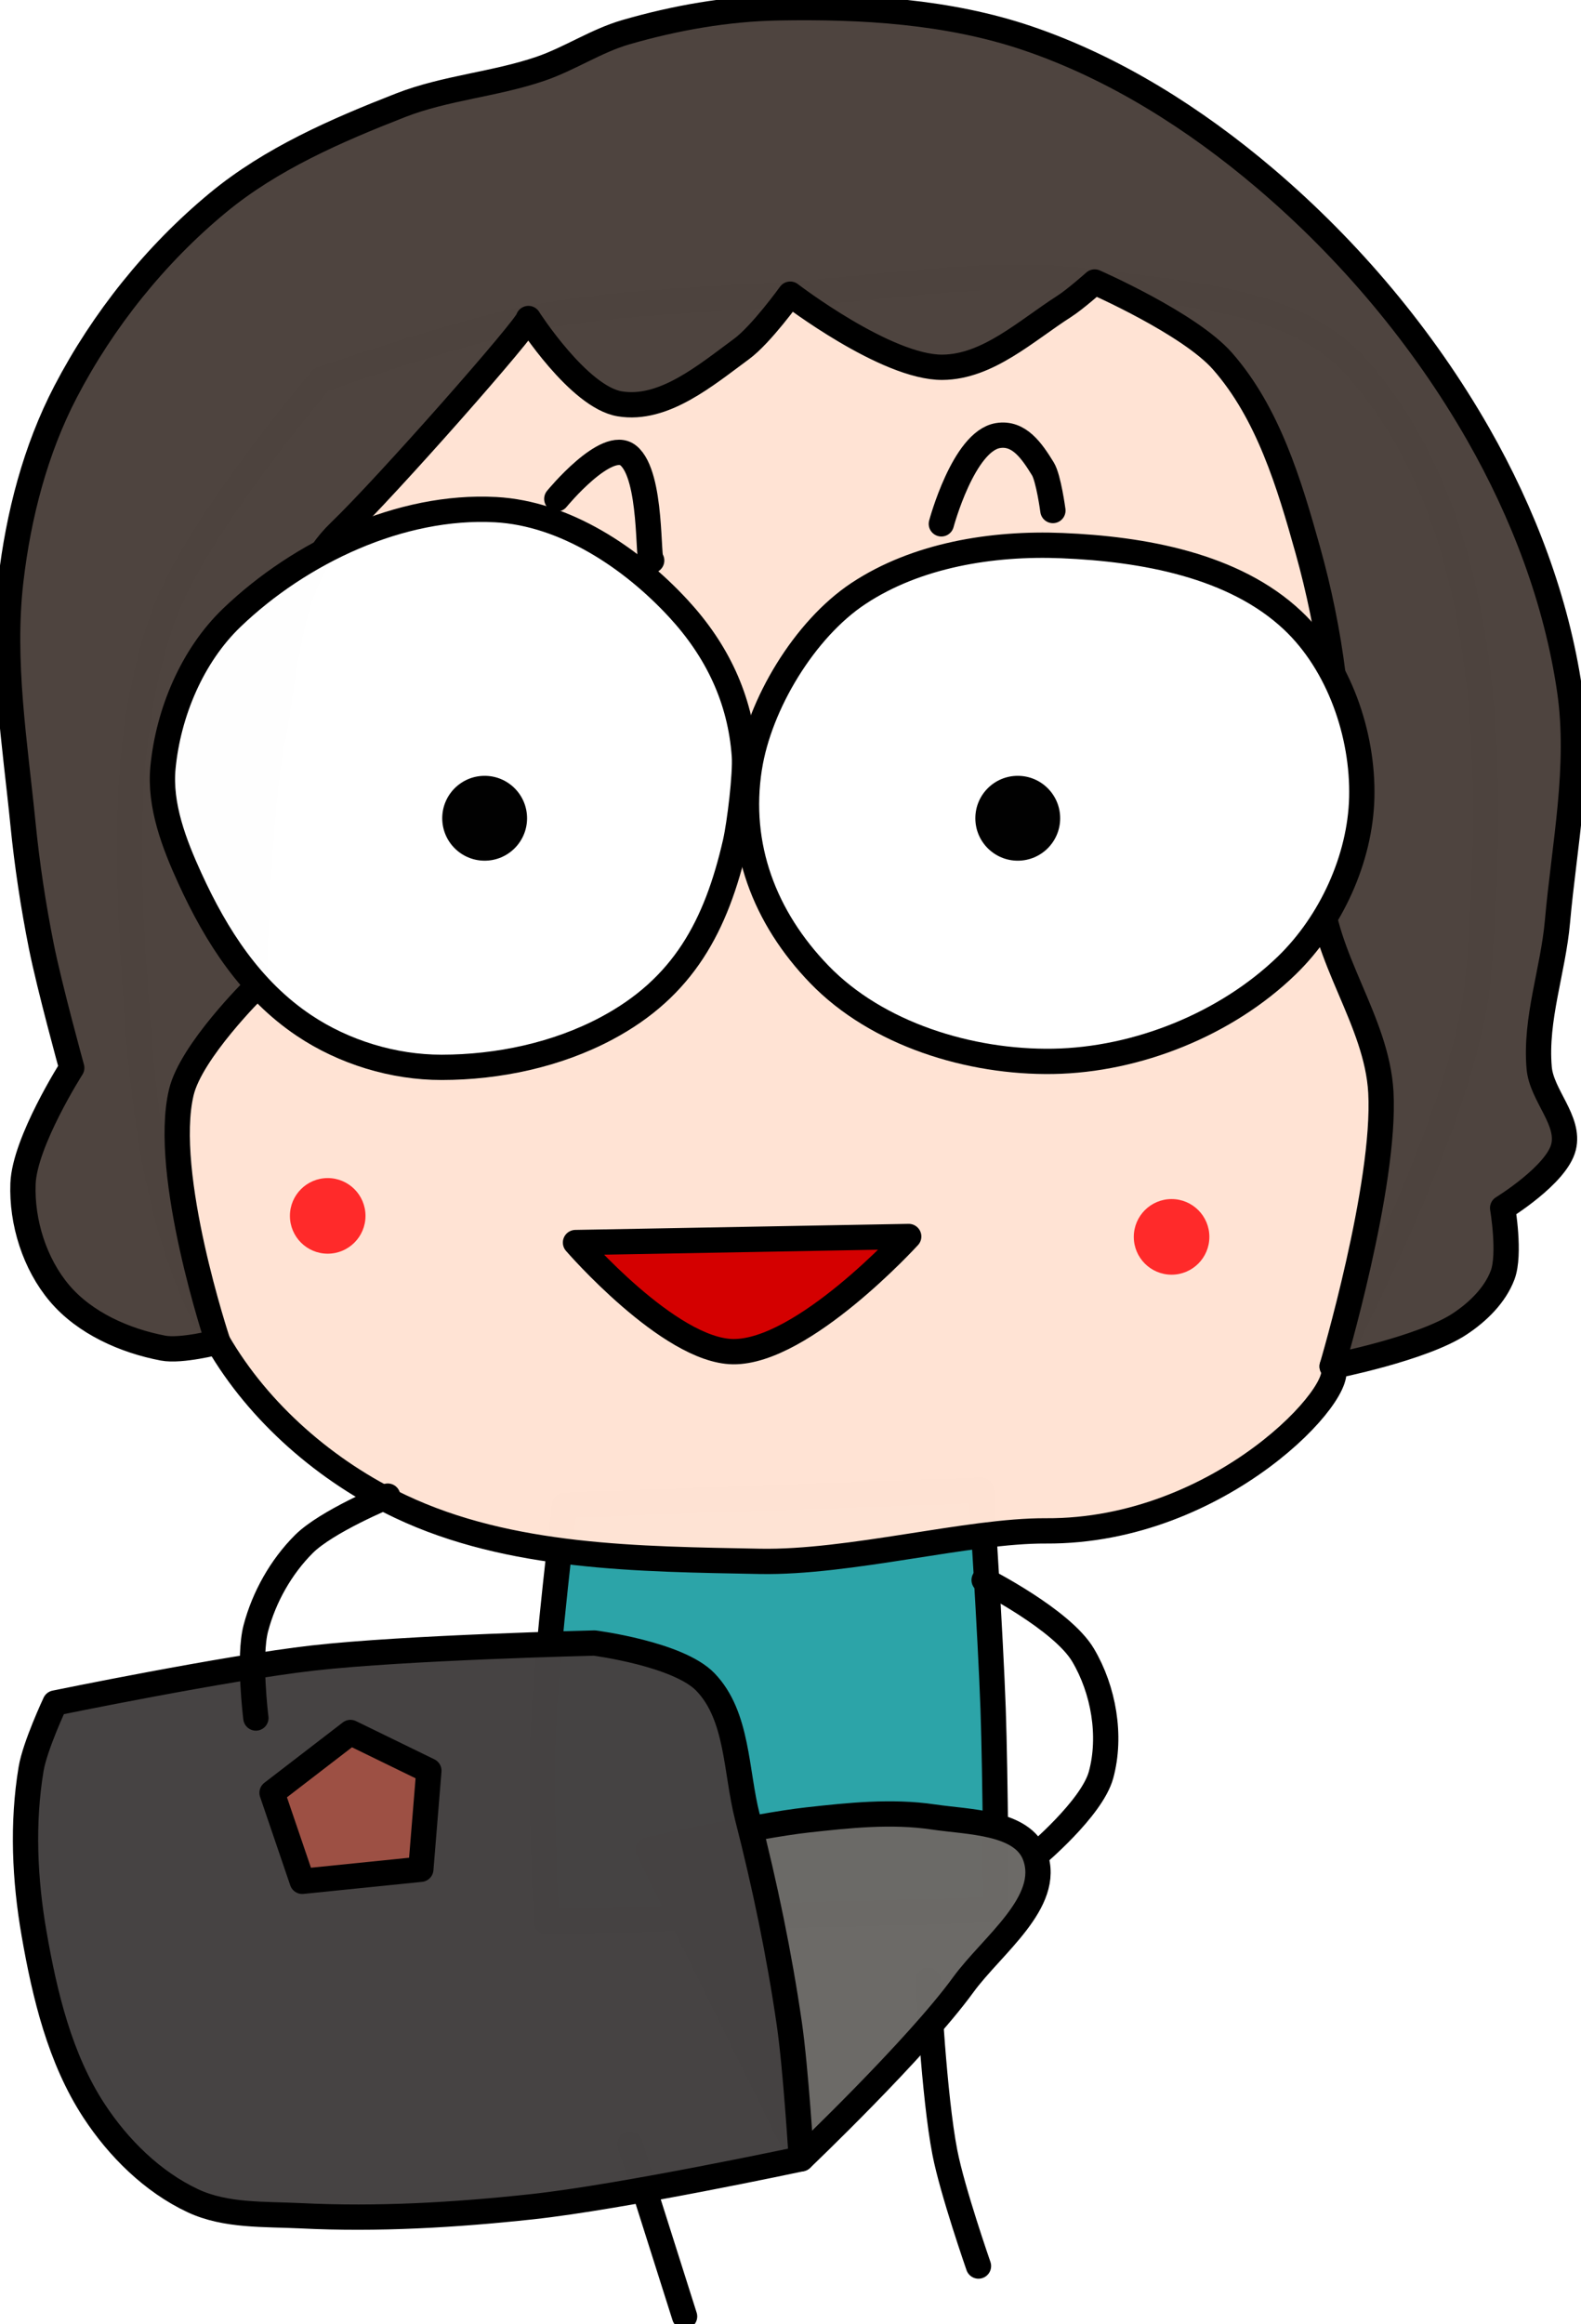 <?xml version="1.0" encoding="UTF-8" standalone="no"?>
<svg
   xmlns:dc="http://purl.org/dc/elements/1.1/"
   xmlns:cc="http://creativecommons.org/ns#"
   xmlns:rdf="http://www.w3.org/1999/02/22-rdf-syntax-ns#"
   xmlns:svg="http://www.w3.org/2000/svg"
   xmlns="http://www.w3.org/2000/svg"
   xmlns:sodipodi="http://sodipodi.sourceforge.net/DTD/sodipodi-0.dtd"
   xmlns:inkscape="http://www.inkscape.org/namespaces/inkscape"
   inkscape:export-ydpi="96.411102"
   inkscape:export-xdpi="96.411102"
   inkscape:export-filename="/Users/yenlung/Dropbox/My Works/小png/小png_svg5版/tj_svg5.png"
   sodipodi:docname="tj2.svg"
   inkscape:version="1.0rc1 (09960d6, 2020-04-09)"
   id="svg8"
   version="1.1"
   viewBox="0 0 82.715 121.526"
   height="121.526mm"
   width="82.715mm">
  <defs
     id="defs2">
    <filter
       height="3.4"
       y="-1.2"
       width="3.4"
       x="-1.2"
       id="filter3173"
       style="color-interpolation-filters:sRGB"
       inkscape:collect="always">
      <feGaussianBlur
         id="feGaussianBlur3175"
         stdDeviation="1.538"
         inkscape:collect="always" />
    </filter>
  </defs>
  <sodipodi:namedview
     fit-margin-bottom="0"
     fit-margin-right="0"
     fit-margin-left="0"
     fit-margin-top="0"
     showguides="false"
     inkscape:snap-global="false"
     inkscape:window-maximized="0"
     inkscape:window-y="479"
     inkscape:window-x="21"
     inkscape:window-height="722"
     inkscape:window-width="1252"
     showgrid="false"
     inkscape:document-rotation="0"
     inkscape:current-layer="layer2"
     inkscape:document-units="mm"
     inkscape:cy="236.21179"
     inkscape:cx="64.971473"
     inkscape:zoom="0.83478049"
     inkscape:pageshadow="2"
     inkscape:pageopacity="0.0"
     borderopacity="1.0"
     bordercolor="#666666"
     pagecolor="#ffffff"
     id="base" />
  <g
     transform="translate(-21.734,-16.155)"
     inkscape:label="main"
     id="layer2"
     inkscape:groupmode="layer">
    <path
       sodipodi:nodetypes="cssccacc"
       inkscape:connector-curvature="0"
       id="path3068"
       d="m 51.271,94.86 c 0,0 -0.914,7.513 -1.098,11.289 -0.114,2.349 -0.053,4.704 0,7.056 0.026,1.151 0.157,3.449 0.157,3.449 l 23.519,-0.627 c 0,0 -0.035,-7.005 -0.157,-10.505 -0.133,-3.819 -0.627,-11.446 -0.627,-11.446 z"
       style="fill:#2ca4a8;fill-opacity:0.996;stroke:#000000;stroke-width:1.323;stroke-linecap:round;stroke-linejoin:round;stroke-miterlimit:4;stroke-dasharray:none;stroke-opacity:1" />
    <path
       sodipodi:nodetypes="scsssssscssssss"
       inkscape:connector-curvature="0"
       id="path3040"
       d="m 49.378,32.812 c -3.696,0.709 -10.831,3.186 -10.831,3.186 0,0 -6.622,7.732 -8.283,12.424 -1.921,5.429 -1.938,11.454 -1.593,17.203 0.423,7.048 0.921,14.597 4.46,20.707 2.148,3.709 5.683,6.768 9.557,8.601 5.728,2.711 12.459,2.746 18.795,2.867 4.702,0.09 10.924,-1.617 14.973,-1.593 9.164,0.054 15.948,-7.462 14.973,-8.601 v 0 c 0,0 7.061,-13.154 7.646,-20.388 0.873,-10.794 0.824,-23.763 -6.371,-31.857 -3.191,-3.589 -8.942,-3.802 -13.698,-4.46 -5.264,-0.728 -10.626,0.285 -15.928,0.637 -4.576,0.304 -9.195,0.411 -13.698,1.274 z"
       style="fill:#ffe3d4;fill-opacity:0.996;stroke:#000000;stroke-width:1.323;stroke-linecap:round;stroke-linejoin:round;stroke-miterlimit:4;stroke-dasharray:none;stroke-opacity:1" />
    <path
       sodipodi:nodetypes="csscsscssssscsscsssssssssssssssscssscscssc"
       inkscape:connector-curvature="0"
       id="path3038"
       d="m 49.378,32.812 c 0,0 2.629,4.104 4.779,4.46 2.298,0.38 4.494,-1.488 6.371,-2.867 1.031,-0.757 2.549,-2.867 2.549,-2.867 0,0 5.02,3.847 7.964,3.823 2.374,-0.019 4.371,-1.906 6.371,-3.186 0.573,-0.366 1.593,-1.274 1.593,-1.274 0,0 4.96,2.17 6.69,4.141 2.383,2.715 3.487,6.397 4.46,9.876 1.182,4.224 1.79,8.68 1.593,13.061 -0.068,1.519 -1.013,2.941 -0.956,4.46 0.141,3.761 2.979,7.074 3.186,10.831 0.267,4.846 -2.549,14.336 -2.549,14.336 0,0 4.733,-0.928 6.69,-2.23 0.94,-0.625 1.833,-1.492 2.23,-2.549 0.411,-1.093 0,-3.504 0,-3.504 0,0 2.824,-1.728 3.186,-3.186 0.348,-1.402 -1.149,-2.703 -1.274,-4.141 -0.223,-2.559 0.729,-5.087 0.956,-7.646 0.357,-4.025 1.222,-8.107 0.637,-12.106 -0.685,-4.686 -2.43,-9.267 -4.779,-13.38 C 96.195,33.824 92.348,29.245 87.925,25.485 84.261,22.372 80.054,19.703 75.501,18.158 c -4.153,-1.409 -8.676,-1.675 -13.061,-1.593 -2.688,0.05 -5.382,0.527 -7.964,1.274 -1.554,0.45 -2.93,1.387 -4.46,1.911 -2.388,0.818 -4.976,0.993 -7.327,1.911 -3.363,1.314 -6.775,2.796 -9.557,5.097 -3.259,2.695 -6.009,6.126 -7.964,9.876 -1.585,3.039 -2.469,6.471 -2.867,9.876 -0.493,4.224 0.215,8.511 0.637,12.743 0.213,2.137 0.536,4.265 0.956,6.371 0.428,2.147 1.593,6.371 1.593,6.371 0,0 -2.465,3.865 -2.549,6.053 -0.077,2.013 0.609,4.197 1.911,5.734 1.32,1.559 3.409,2.485 5.416,2.867 0.945,0.18 2.867,-0.319 2.867,-0.319 0,0 -2.935,-8.782 -1.911,-13.061 0.514,-2.149 3.823,-5.416 3.823,-5.416 0,0 0.119,-8.777 0.956,-13.061 0.728,-3.724 0.765,-8.205 3.504,-10.831 2.462,-2.36 9.876,-10.778 9.876,-11.15 z"
       style="fill:#4e443f;fill-opacity:0.996;stroke:#000000;stroke-width:1.323;stroke-linecap:round;stroke-linejoin:round;stroke-miterlimit:4;stroke-dasharray:none;stroke-opacity:1" />
    <path
       sodipodi:nodetypes="cssc"
       inkscape:connector-curvature="0"
       id="path3072"
       d="m 73.222,98.779 c 0,0 4.07,2.059 5.174,3.92 1.079,1.818 1.499,4.233 0.941,6.272 -0.481,1.756 -3.449,4.233 -3.449,4.233"
       style="fill:none;stroke:#000000;stroke-width:1.323;stroke-linecap:round;stroke-linejoin:round;stroke-miterlimit:4;stroke-dasharray:none;stroke-opacity:1" />
    <path
       sodipodi:nodetypes="cac"
       inkscape:connector-curvature="0"
       id="path3164"
       d="m 70.29,119.712 c 0,0 0.301,6.045 0.879,9.006 0.395,2.024 1.757,5.931 1.757,5.931"
       style="fill:none;stroke:#000000;stroke-width:1.323;stroke-linecap:round;stroke-linejoin:miter;stroke-miterlimit:4;stroke-dasharray:none;stroke-opacity:1" />
    <path
       sodipodi:nodetypes="csssscc"
       inkscape:connector-curvature="0"
       id="path3076"
       d="m 63.658,129.04 c 0,0 6.029,-5.746 8.467,-9.094 1.515,-2.081 4.641,-4.323 3.763,-6.742 -0.649,-1.788 -3.449,-1.76 -5.331,-2.038 -2.177,-0.322 -4.398,-0.086 -6.585,0.157 -2.784,0.309 -8.31,1.568 -8.31,1.568 z"
       style="fill:#6c6a67;fill-opacity:0.996;stroke:#000000;stroke-width:1.323;stroke-linecap:round;stroke-linejoin:round;stroke-miterlimit:4;stroke-dasharray:none;stroke-opacity:1" />
    <path
       inkscape:connector-curvature="0"
       id="path3162"
       d="m 54.694,128.278 2.856,9.006"
       style="fill:none;stroke:#000000;stroke-width:1.323;stroke-linecap:round;stroke-linejoin:miter;stroke-miterlimit:4;stroke-dasharray:none;stroke-opacity:1" />
    <path
       sodipodi:nodetypes="cscssscssssssc"
       inkscape:connector-curvature="0"
       id="path3074"
       d="m 24.616,105.208 c 0,0 8.951,-1.838 13.484,-2.352 4.888,-0.554 14.739,-0.784 14.739,-0.784 0,0 4.379,0.563 5.801,2.038 1.71,1.773 1.584,4.67 2.195,7.056 0.914,3.564 1.666,7.177 2.195,10.819 0.34,2.337 0.627,7.056 0.627,7.056 0,0 -9.361,1.996 -14.111,2.509 -4.004,0.432 -8.051,0.67 -12.073,0.47 -1.897,-0.094 -3.924,0.021 -5.645,-0.784 -2.111,-0.988 -3.897,-2.754 -5.174,-4.704 -1.784,-2.724 -2.577,-6.043 -3.136,-9.251 -0.493,-2.832 -0.63,-5.788 -0.157,-8.624 0.201,-1.207 1.254,-3.449 1.254,-3.449 z"
       style="fill:#464343;fill-opacity:0.996;stroke:#000000;stroke-width:1.323;stroke-linecap:round;stroke-linejoin:round;stroke-miterlimit:4;stroke-dasharray:none;stroke-opacity:1" />
    <path
       sodipodi:nodetypes="sssssssssss"
       inkscape:connector-curvature="0"
       id="path3144"
       d="m 31.672,62.09 c 1.386,3.034 3.189,5.824 5.958,7.683 2.095,1.406 4.69,2.198 7.212,2.195 2.954,-0.003 6.016,-0.65 8.624,-2.038 4.015,-2.137 5.74,-5.347 6.742,-9.721 0.218,-0.952 0.541,-3.573 0.47,-4.547 -0.216,-2.964 -1.433,-5.5 -3.449,-7.683 -2.459,-2.663 -5.945,-4.979 -9.564,-5.174 -4.962,-0.267 -10.21,2.207 -13.798,5.645 -2.077,1.99 -3.33,4.977 -3.606,7.84 -0.191,1.981 0.584,3.991 1.411,5.801 z"
       style="fill:#ffffff;fill-opacity:0.996;stroke:#000000;stroke-width:1.323;stroke-linecap:round;stroke-linejoin:round;stroke-miterlimit:4;stroke-dasharray:none;stroke-opacity:1" />
    <path
       sodipodi:nodetypes="sssssssss"
       inkscape:connector-curvature="0"
       id="path3146"
       d="m 60.94,56.306 c -0.637,4.083 0.787,7.83 3.659,10.801 3.022,3.128 7.881,4.62 12.23,4.547 4.406,-0.073 9.067,-1.95 12.23,-5.017 2.301,-2.232 3.843,-5.576 3.92,-8.78 0.08,-3.309 -1.199,-6.979 -3.606,-9.251 -3.077,-2.904 -7.846,-3.745 -12.073,-3.92 -3.648,-0.151 -7.619,0.491 -10.662,2.509 -2.806,1.86 -5.178,5.785 -5.697,9.111 z"
       style="fill:#ffffff;fill-opacity:1;stroke:#000000;stroke-width:1.323;stroke-linecap:round;stroke-linejoin:round;stroke-miterlimit:4;stroke-dasharray:none;stroke-opacity:1" />
    <path
       sodipodi:nodetypes="csc"
       inkscape:connector-curvature="0"
       id="path3156"
       d="m 55.829,45.464 c -0.23,0.154 0.053,-4.45 -1.219,-5.487 -1.131,-0.922 -3.745,2.265 -3.745,2.265"
       style="fill:none;stroke:#000000;stroke-width:1.323;stroke-linecap:round;stroke-linejoin:round;stroke-miterlimit:4;stroke-dasharray:none;stroke-opacity:1" />
    <path
       sodipodi:nodetypes="cssc"
       inkscape:connector-curvature="0"
       id="path3158"
       d="m 70.984,43.548 c 0,0 1.157,-4.32 2.961,-4.616 1.101,-0.181 1.767,0.792 2.352,1.742 0.295,0.48 0.523,2.177 0.523,2.177"
       style="fill:none;stroke:#000000;stroke-width:1.323;stroke-linecap:round;stroke-linejoin:round;stroke-miterlimit:4;stroke-dasharray:none;stroke-opacity:1" />
    <path
       inkscape:connector-curvature="0"
       id="path3160"
       d="m 40.07,106.749 -4.102,3.155 1.578,4.628 6.205,-0.631 0.421,-5.153 z"
       style="fill:#9e5145;fill-opacity:0.996;stroke:#000000;stroke-width:1.323;stroke-linecap:round;stroke-linejoin:round;stroke-miterlimit:4;stroke-dasharray:none;stroke-opacity:1" />
    <path
       sodipodi:nodetypes="cssc"
       inkscape:connector-curvature="0"
       id="path3070"
       d="m 42.02,94.389 c 0,0 -3.198,1.317 -4.39,2.509 -1.192,1.192 -2.076,2.761 -2.509,4.39 -0.402,1.515 0,4.704 0,4.704"
       style="fill:none;stroke:#000000;stroke-width:1.323;stroke-linecap:round;stroke-linejoin:round;stroke-miterlimit:4;stroke-dasharray:none;stroke-opacity:1" />
    <circle
       r="2.219"
       cy="58.943"
       cx="47.09"
       id="path4288"
       style="fill:#000000;fill-opacity:0.996;stroke-width:1.323;stroke-linecap:round;stroke-linejoin:round" />
    <circle
       style="fill:#000000;fill-opacity:0.996;stroke-width:1.323;stroke-linecap:round;stroke-linejoin:round"
       id="path4288-3"
       cx="74.981"
       cy="58.943"
       r="2.219" />
    <path
       sodipodi:nodetypes="ccsc"
       inkscape:connector-curvature="0"
       id="path4305"
       d="m 51.844,81.13 17.432,-0.317 c 0,0 -5.529,6.069 -9.192,6.022 -3.341,-0.043 -8.241,-5.705 -8.241,-5.705 z"
       style="fill:#d40000;stroke:#000000;stroke-width:1.323;stroke-linecap:round;stroke-linejoin:round;stroke-opacity:1;stroke-miterlimit:4;stroke-dasharray:none" />
  </g>
  <g
     transform="translate(-21.734,-16.155)"
     style="mix-blend-mode:normal;filter:url(#filter3173)"
     inkscape:label="c"
     id="layer3"
     inkscape:groupmode="layer">
    <circle
       r="1.977"
       cy="79.735"
       cx="38.879"
       id="path3171"
       style="fill:#ff2a2a;fill-opacity:0.996;stroke:none;stroke-width:1.021;stroke-linecap:round;stroke-linejoin:round;stroke-miterlimit:4;stroke-dasharray:none" />
    <circle
       style="fill:#ff2a2a;fill-opacity:0.996;stroke:none;stroke-width:1.021;stroke-linecap:round;stroke-linejoin:round;stroke-miterlimit:4;stroke-dasharray:none"
       id="circle3177"
       cx="83.029"
       cy="80.833"
       r="1.977" />
  </g>
</svg>
